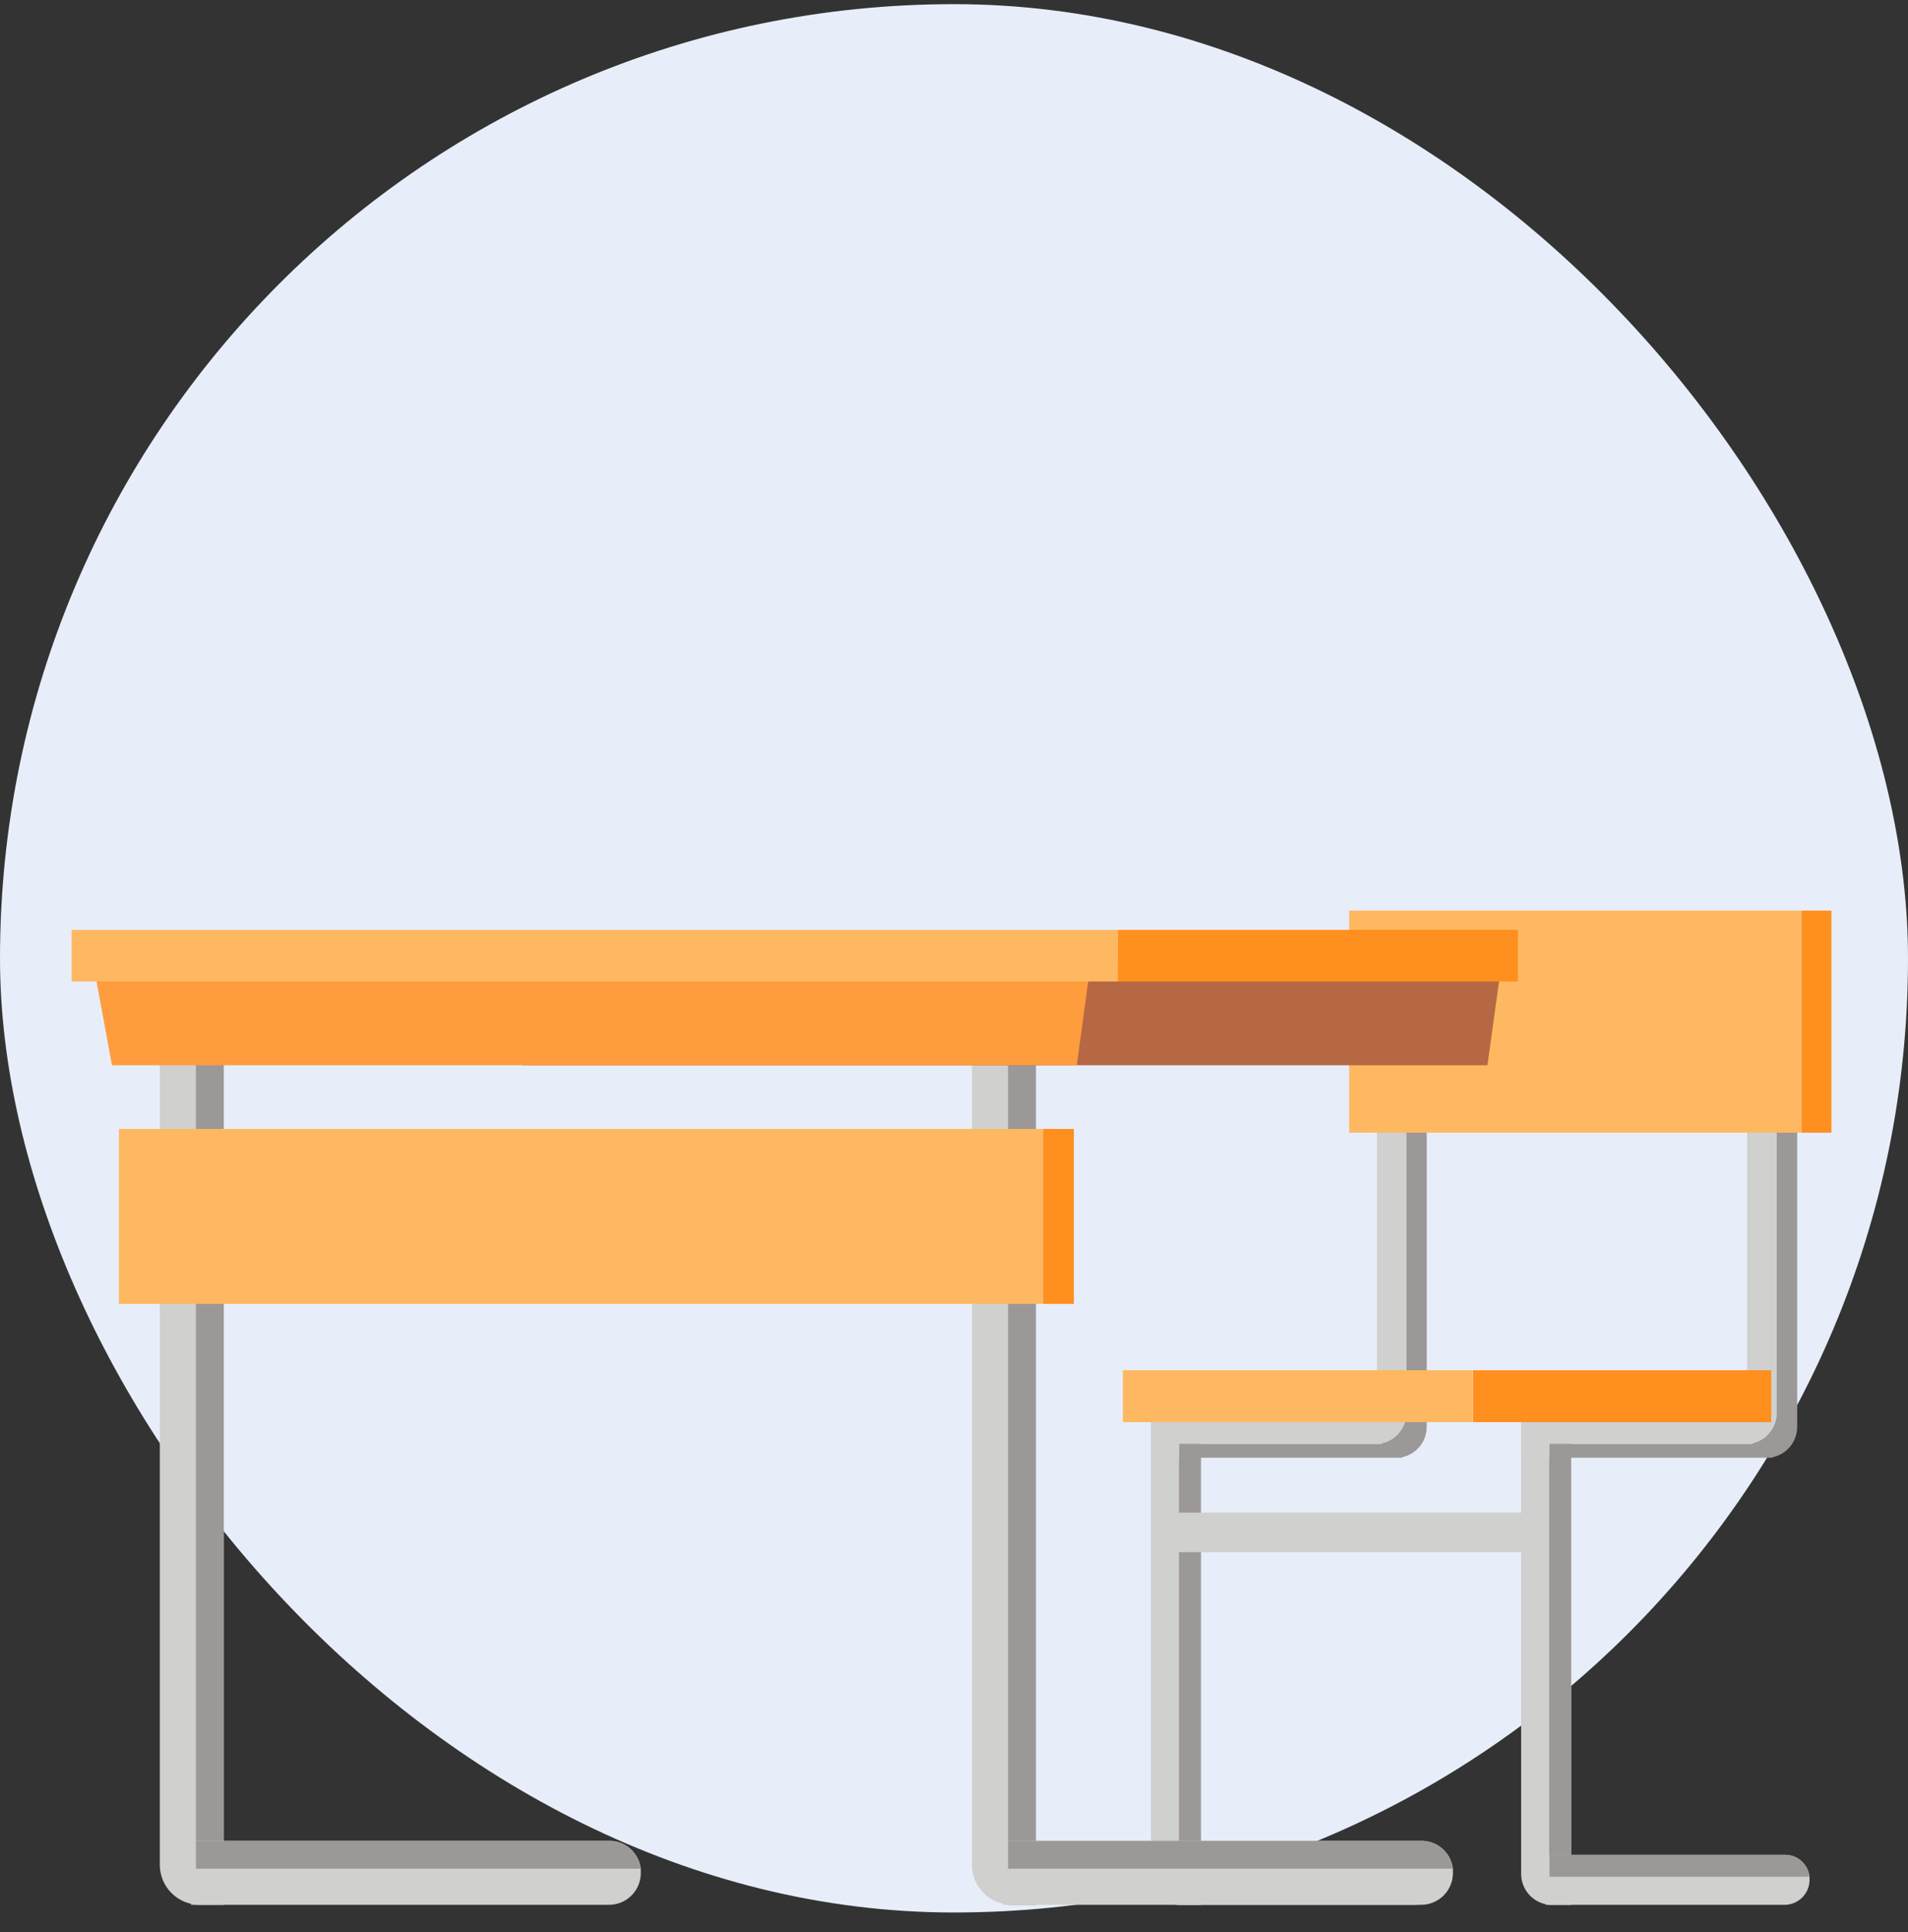 <svg xmlns="http://www.w3.org/2000/svg" width="80" height="81" viewBox="0 0 80 81" fill="none"><rect x="0" y="0" width="80" height="81" fill="#333333" stroke="none"/><rect y="0.174" width="80" height="80" rx="40" fill="#E7EEF9"></rect><g clip-path="url(#clip0_313_6065)"><path d="M63.779 59.102V78.55C63.779 79.178 64.217 79.705 64.811 79.829C64.856 79.829 64.912 79.851 64.957 79.851C64.957 79.851 64.98 79.851 64.991 79.851C65.024 79.851 65.058 79.851 65.092 79.851H65.877V59.102H63.779Z" fill="#D0D0CF"></path><path d="M64.957 79.852H65.877V59.092H64.957V79.852Z" fill="#9B9897"></path><path d="M64.811 77.755V79.852H74.827C75.388 79.852 75.848 79.404 75.87 78.854V78.675C75.814 78.17 75.399 77.777 74.883 77.755H64.811Z" fill="#D0D0CF"></path><path d="M64.968 77.755V78.675H75.87C75.814 78.17 75.399 77.777 74.883 77.755H64.968Z" fill="#9B9897"></path><path d="M64.968 60.527V61.11H73.257H74.177H74.323V61.088C74.917 60.965 75.354 60.438 75.354 59.809V41.841H74.491V59.226C74.491 59.854 74.053 60.381 73.459 60.505V60.527H73.313H72.393H64.968Z" fill="#9B9897"></path><path d="M63.779 59.148V60.976C63.937 61.066 64.105 61.11 64.295 61.11H64.968V60.527H72.393H73.313H73.459V60.505C74.053 60.381 74.491 59.854 74.491 59.226V41.841H73.257V59.013H64.251C64.116 59.013 63.993 59.047 63.869 59.103C63.836 59.114 63.813 59.125 63.779 59.148Z" fill="#D0D0CF"></path><path d="M48.257 59.102V78.55C48.257 79.178 48.694 79.705 49.288 79.829C49.333 79.829 49.389 79.851 49.434 79.851C49.434 79.851 49.457 79.851 49.468 79.851C49.502 79.851 49.535 79.851 49.569 79.851H50.354V59.102H48.257Z" fill="#D0D0CF"></path><path d="M49.434 79.852H50.354V59.092H49.434V79.852Z" fill="#9B9897"></path><path d="M49.288 77.755V79.852H59.304C59.865 79.852 60.325 79.404 60.347 78.854V78.675C60.291 78.17 59.876 77.777 59.36 77.755H49.288Z" fill="#D0D0CF"></path><path d="M49.445 77.755V78.675H60.347C60.291 78.17 59.876 77.777 59.36 77.755H49.445Z" fill="#9B9897"></path><path d="M49.434 60.527V61.11H57.723H58.642H58.788V61.088C59.383 60.965 59.82 60.438 59.82 59.809V41.841H58.956V59.226C58.956 59.854 58.519 60.381 57.925 60.505V60.527H57.779H56.859H49.434Z" fill="#9B9897"></path><path d="M48.257 59.148V60.976C48.413 61.066 48.582 61.11 48.772 61.11H49.445V60.527H56.87H57.79H57.936V60.505C58.53 60.381 58.968 59.854 58.968 59.226V41.841H57.734V59.013H48.728C48.593 59.013 48.47 59.047 48.346 59.103C48.313 59.114 48.29 59.125 48.257 59.148Z" fill="#D0D0CF"></path><path d="M47.079 59.619H61.749V57.443H47.079V59.619Z" fill="#FFB862"></path><path d="M61.761 59.619H74.266V57.443H61.761V59.619Z" fill="#FF8F1E"></path><path d="M56.568 47.483H75.534V38.174H56.568V47.483Z" fill="#FFB862"></path><path d="M75.534 47.483H76.79V38.174H75.534V47.483Z" fill="#FF8F1E"></path><path d="M48.615 65.07H64.52V63.41H48.615V65.07Z" fill="#D0D0CF"></path><path d="M9.382 42.491V79.851H8.372C7.453 79.851 6.701 79.1 6.701 78.18V42.491H9.382Z" fill="#D0D0CF"></path><path d="M8.215 79.852H9.382L9.382 42.481H8.215L8.215 79.852Z" fill="#9B9897"></path><path d="M8.014 77.172V79.852H25.533C26.251 79.852 26.834 79.292 26.868 78.574V78.338C26.789 77.699 26.262 77.194 25.611 77.172H8.014Z" fill="#D0D0CF"></path><path d="M8.215 77.172V78.338H26.856C26.778 77.699 26.251 77.194 25.6 77.172H8.215Z" fill="#9B9897"></path><path d="M43.434 42.491V79.851H42.424C41.505 79.851 40.753 79.1 40.753 78.18V42.491H43.434Z" fill="#D0D0CF"></path><path d="M42.267 79.852H43.434L43.434 42.481H42.267L42.267 79.852Z" fill="#9B9897"></path><path d="M42.065 77.172V79.852H59.585C60.303 79.852 60.886 79.292 60.919 78.574V78.338C60.841 77.699 60.314 77.194 59.663 77.172H42.077H42.065Z" fill="#D0D0CF"></path><path d="M42.267 77.172V78.338H60.908C60.83 77.699 60.303 77.194 59.652 77.172H42.267Z" fill="#9B9897"></path><path d="M62.949 40.451L62.366 44.657H21.91L21.148 40.451H62.949Z" fill="#B66743"></path><path d="M45.722 40.451L45.15 44.657H4.694L3.92 40.451H45.722Z" fill="#FF9C3E"></path><path d="M3 41.146L46.877 41.146V38.981L3 38.981V41.146Z" fill="#FFB862"></path><path d="M46.877 41.146H63.645V38.981H46.877V41.146Z" fill="#FF8F1E"></path><path d="M4.985 54.661L43.736 54.661V47.326L4.985 47.326V54.661Z" fill="#FFB862"></path><path d="M43.736 54.661H45.026V47.326H43.736V54.661Z" fill="#FF8F1E"></path></g><defs><clipPath id="clip0_313_6065"><rect width="73.79" height="41.679" fill="white" transform="translate(3 38.174)"></rect></clipPath></defs></svg>